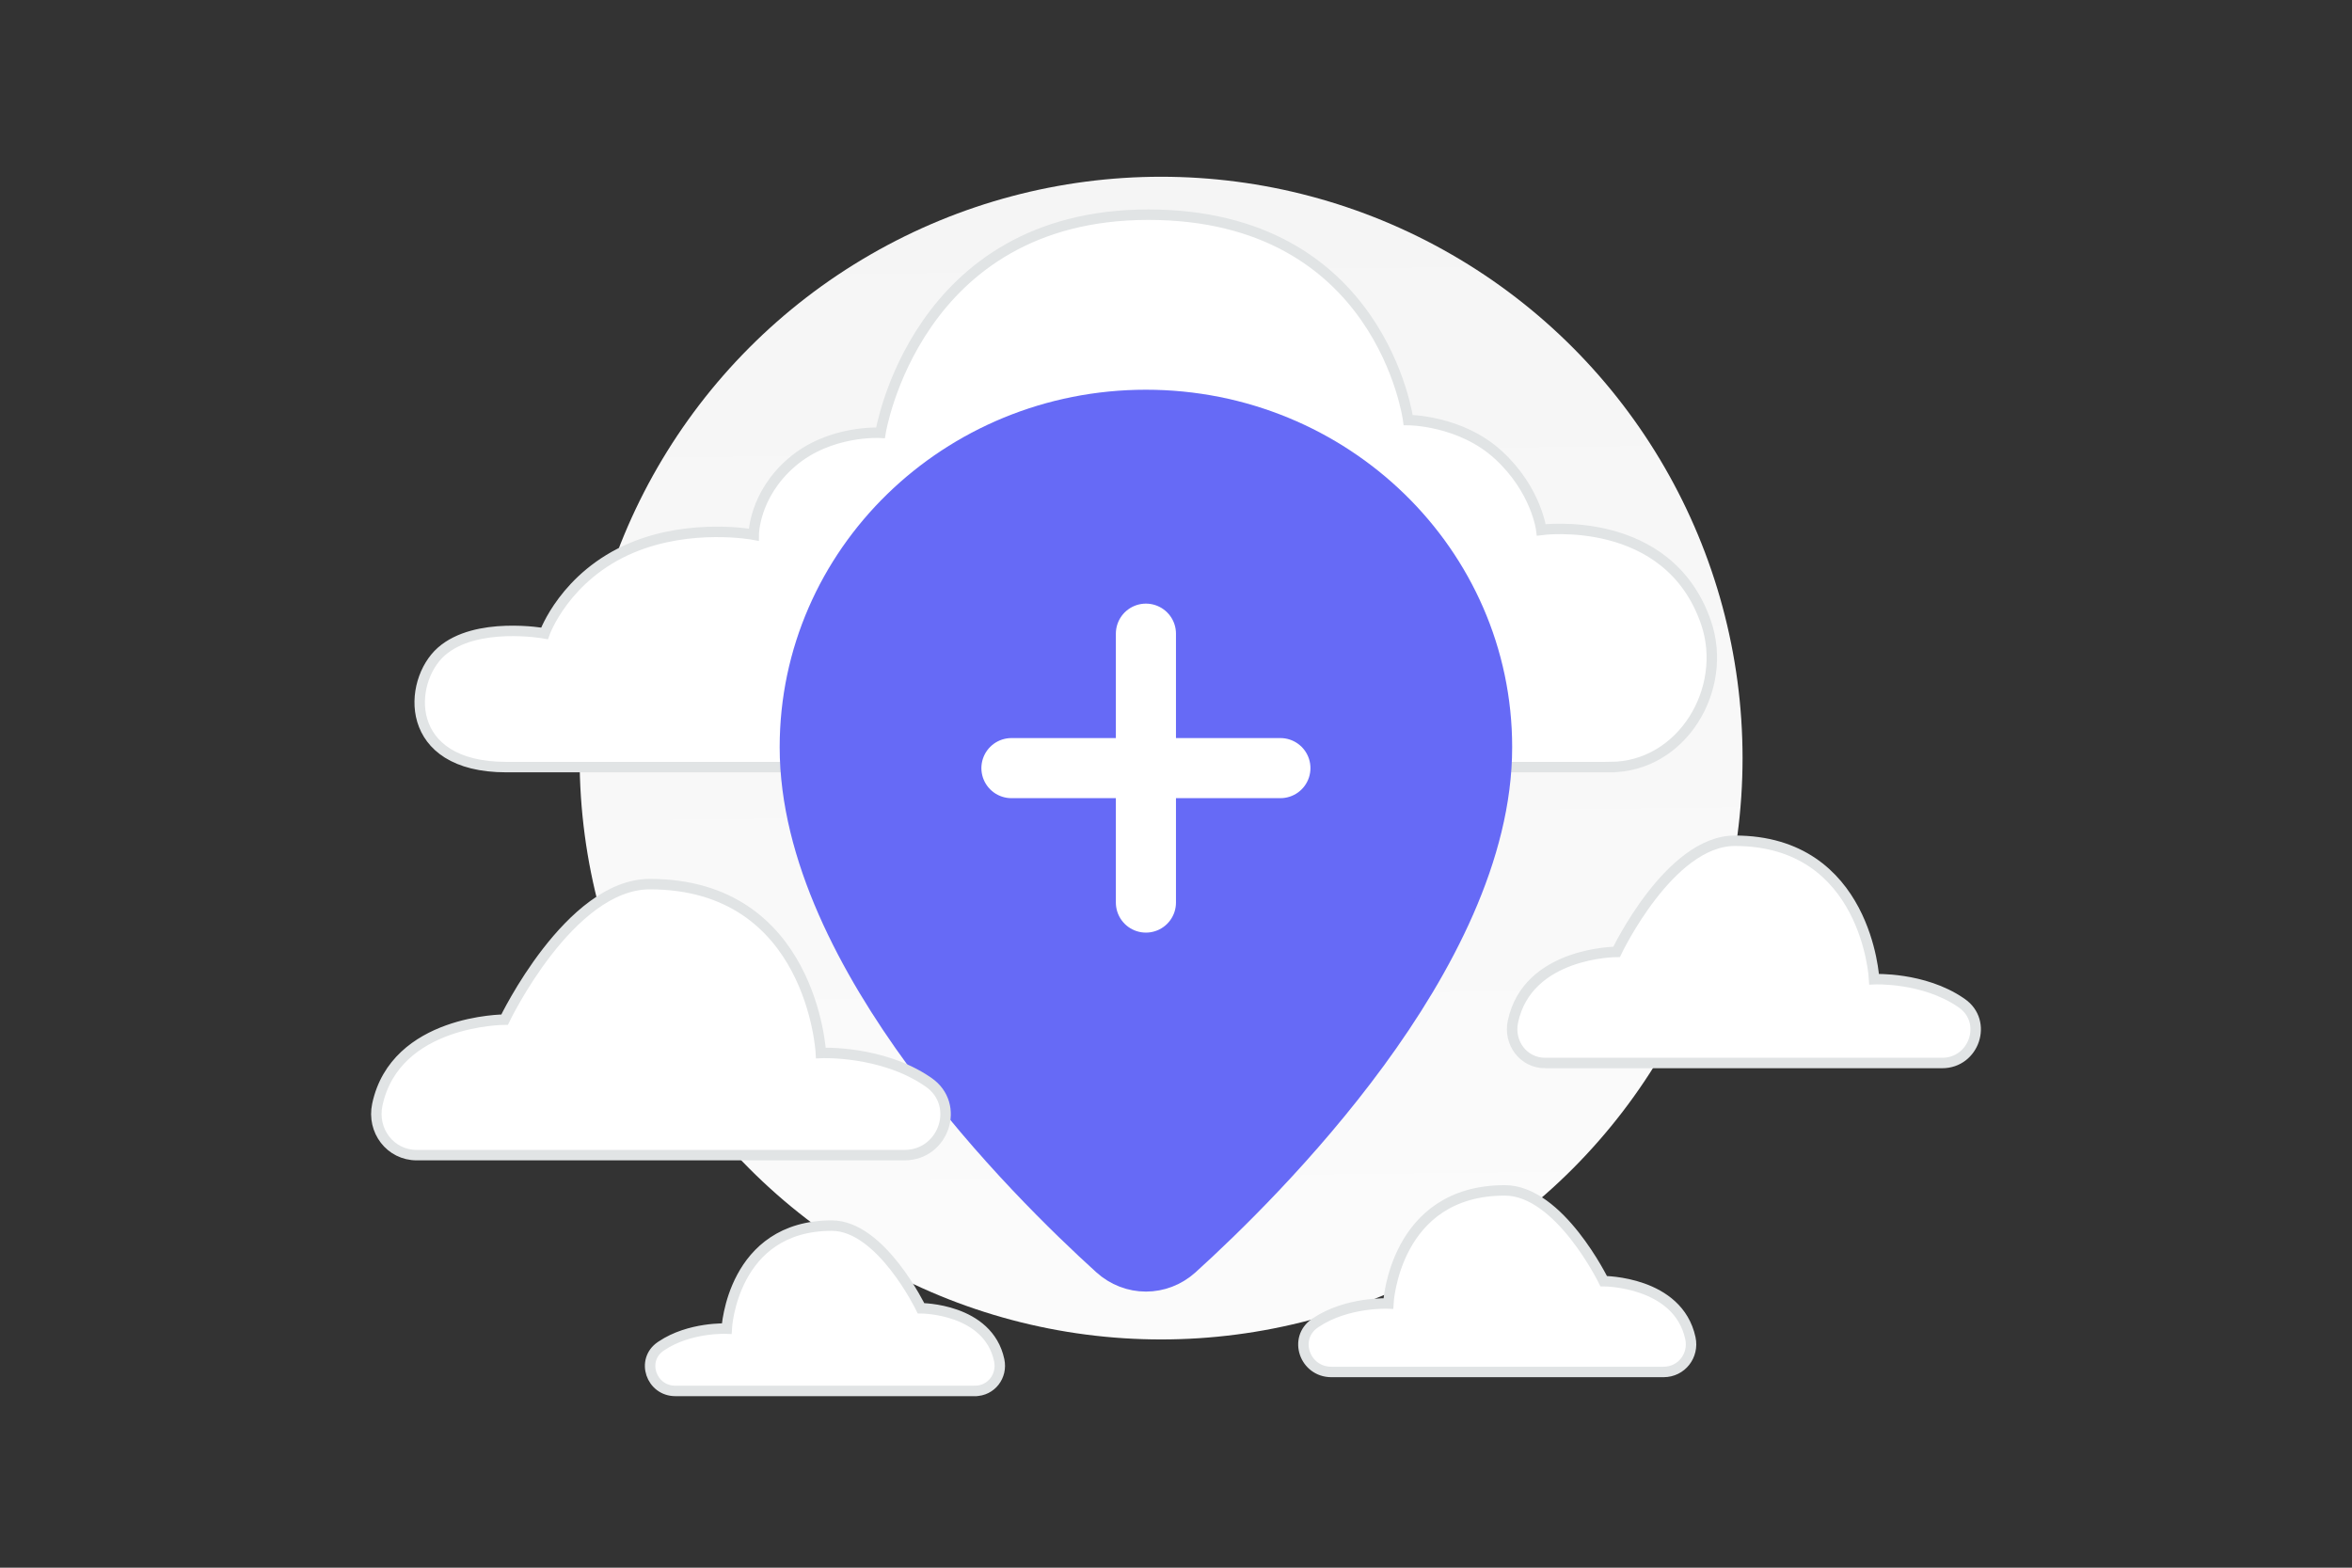 <svg width="900" height="600" viewBox="0 0 900 600" fill="none" xmlns="http://www.w3.org/2000/svg"><rect x="0" y="0" width="900" height="600" fill="#333333" stroke="none"/><path fill="transparent" d="M0 0h900v600H0z"/><circle cx="444.295" cy="290.146" r="222.498" fill="url(#a)"/><path fill-rule="evenodd" clip-rule="evenodd" d="M616.031 293.593H193.745c-39.64 0-37.821-32.793-24.873-44.219 13.271-11.712 39.493-6.961 39.493-6.961s7.807-22.058 33.503-32.796c22.73-9.499 46.541-4.979 46.541-4.979s0-15.138 14.553-27.675c14.555-12.539 33.96-11.319 33.96-11.319s13.339-83.475 102.479-83.475c89.141 0 99.449 78.599 99.449 78.599s20.012 0 34.566 13.405c14.553 13.405 16.372 28.636 16.372 28.636s48.672-6.59 63.067 35.596c8.578 25.143-9.046 55.188-36.824 55.188z" fill="#fff" stroke="#E1E4E5" stroke-width="4"/><path fill-rule="evenodd" clip-rule="evenodd" d="M486.221 375.407H350.912c-12.098 0-17.31-15.649-7.411-22.589.138-.1.279-.199.419-.295 14.096-9.678 32.595-8.799 32.595-8.799s2.64-52.368 52.411-52.368c44.999 0 62.943 44.123 69.416 68.433 2.102 7.897-3.94 15.618-12.121 15.618z" fill="#fff" stroke="#E1E4E5" stroke-width="4"/><path fill-rule="evenodd" clip-rule="evenodd" d="M309.844 285.941c0 78.946 86.003 164.049 117.375 192.47 6.501 5.888 16.055 5.888 22.555 0 31.355-28.421 117.358-113.524 117.358-192.47 0-69.192-57.598-125.283-128.644-125.283s-128.644 56.091-128.644 125.283z" fill="#666AF6" stroke="#666AF6" stroke-width="23" stroke-linecap="round" stroke-linejoin="round"/><path d="M438.488 242.522v102.915m51.458-51.457H387.031" stroke="#fff" stroke-width="23" stroke-linecap="round" stroke-linejoin="round"/><path fill-rule="evenodd" clip-rule="evenodd" d="M159.509 442.108h186.573c15.104 0 21.619-19.312 9.254-27.881-.172-.119-.348-.242-.524-.361-17.602-11.947-40.703-10.862-40.703-10.862s-3.301-64.624-65.455-64.624c-30.729 0-55.563 51.864-55.563 51.864s-41.803 0-48.721 32.586c-2.091 9.872 4.92 19.278 15.139 19.278zm431.743-35.267h151.924c12.299 0 17.605-15.836 7.536-22.863l-.427-.296c-14.333-9.797-33.144-8.907-33.144-8.907s-2.688-52.992-53.299-52.992c-25.022 0-45.244 42.529-45.244 42.529s-34.04 0-39.673 26.721c-1.703 8.095 4.006 15.808 12.327 15.808zm45.272 118.251H509.477c-10.286 0-14.722-12.94-6.302-18.681.117-.08.237-.162.357-.242 11.986-8.004 27.717-7.277 27.717-7.277s2.247-43.299 44.571-43.299c20.926 0 37.836 34.749 37.836 34.749s28.466 0 33.177 21.833c1.424 6.614-3.35 12.917-10.309 12.917zm-263.475 7.261H258.44c-9.278 0-13.28-11.781-5.684-17.008l.321-.22c10.813-7.288 25.004-6.626 25.004-6.626s2.027-39.421 40.208-39.421c18.876 0 34.132 31.637 34.132 31.637s25.678 0 29.928 19.878c1.285 6.022-3.022 11.76-9.3 11.76z" fill="#fff" stroke="#E1E4E5" stroke-width="4"/><defs><linearGradient id="a" x1="453.783" y1="762.135" x2="440.062" y2="-416.433" gradientUnits="userSpaceOnUse"><stop stop-color="#fff"/><stop offset="1" stop-color="#EEE"/></linearGradient></defs></svg>